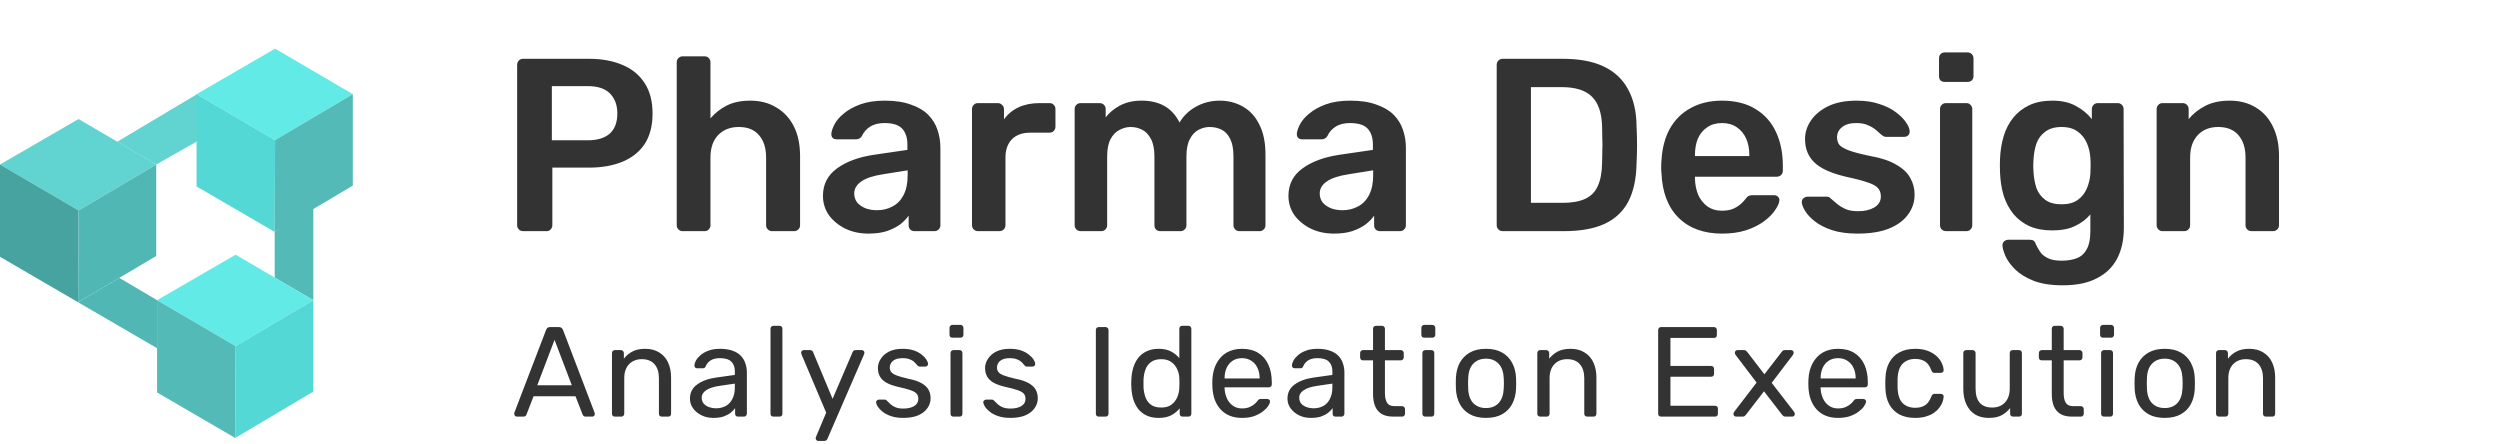 <?xml version="1.0" encoding="UTF-8"?>
<svg xmlns="http://www.w3.org/2000/svg" width="411" height="73" viewBox="0 0 411 73" fill="none">
  <path d="M84.962 68.493C84.85 68.493 84.751 68.451 84.667 68.366C84.583 68.282 84.541 68.184 84.541 68.072C84.541 68.002 84.548 67.925 84.562 67.841L89.778 54.232C89.834 54.092 89.911 53.98 90.01 53.896C90.108 53.812 90.255 53.77 90.451 53.77H91.882C92.064 53.77 92.204 53.812 92.302 53.896C92.414 53.98 92.498 54.092 92.555 54.232L97.75 67.841C97.778 67.925 97.792 68.002 97.792 68.072C97.792 68.184 97.75 68.282 97.665 68.366C97.581 68.451 97.483 68.493 97.371 68.493H96.298C96.13 68.493 96.004 68.451 95.92 68.366C95.85 68.282 95.801 68.205 95.772 68.135L94.616 65.148H87.717L86.56 68.135C86.546 68.205 86.497 68.282 86.413 68.366C86.329 68.451 86.203 68.493 86.034 68.493H84.962ZM88.327 63.34H94.006L91.166 55.873L88.327 63.34ZM101.092 68.493C100.952 68.493 100.833 68.451 100.735 68.366C100.65 68.268 100.608 68.149 100.608 68.009V58.039C100.608 57.899 100.65 57.787 100.735 57.703C100.833 57.605 100.952 57.556 101.092 57.556H102.081C102.221 57.556 102.333 57.605 102.417 57.703C102.515 57.787 102.564 57.899 102.564 58.039V58.965C102.929 58.488 103.385 58.102 103.932 57.808C104.492 57.499 105.208 57.345 106.077 57.345C106.988 57.345 107.76 57.549 108.391 57.955C109.036 58.348 109.519 58.902 109.842 59.617C110.164 60.318 110.326 61.138 110.326 62.078V68.009C110.326 68.149 110.283 68.268 110.199 68.366C110.115 68.451 110.003 68.493 109.863 68.493H108.811C108.671 68.493 108.552 68.451 108.454 68.366C108.369 68.268 108.327 68.149 108.327 68.009V62.183C108.327 61.201 108.089 60.437 107.612 59.89C107.136 59.329 106.434 59.049 105.509 59.049C104.64 59.049 103.939 59.329 103.406 59.89C102.887 60.437 102.628 61.201 102.628 62.183V68.009C102.628 68.149 102.578 68.268 102.48 68.366C102.396 68.451 102.284 68.493 102.144 68.493H101.092ZM117.255 68.703C116.554 68.703 115.916 68.563 115.341 68.282C114.766 68.002 114.303 67.623 113.953 67.147C113.602 66.67 113.427 66.13 113.427 65.527C113.427 64.559 113.819 63.788 114.605 63.213C115.39 62.639 116.413 62.26 117.675 62.078L120.809 61.636V61.026C120.809 60.353 120.613 59.827 120.22 59.449C119.842 59.07 119.218 58.881 118.348 58.881C117.717 58.881 117.206 59.007 116.813 59.259C116.434 59.512 116.168 59.834 116.014 60.227C115.93 60.437 115.782 60.542 115.572 60.542H114.626C114.471 60.542 114.352 60.5 114.268 60.416C114.198 60.318 114.163 60.206 114.163 60.08C114.163 59.869 114.24 59.61 114.394 59.301C114.562 58.993 114.815 58.691 115.151 58.397C115.488 58.102 115.916 57.857 116.434 57.661C116.967 57.45 117.612 57.345 118.369 57.345C119.211 57.345 119.919 57.457 120.494 57.682C121.069 57.892 121.517 58.179 121.84 58.544C122.176 58.909 122.415 59.322 122.555 59.785C122.709 60.248 122.786 60.718 122.786 61.194V68.009C122.786 68.149 122.737 68.268 122.639 68.366C122.555 68.451 122.443 68.493 122.302 68.493H121.335C121.181 68.493 121.062 68.451 120.977 68.366C120.893 68.268 120.851 68.149 120.851 68.009V67.104C120.669 67.357 120.424 67.609 120.115 67.862C119.807 68.1 119.421 68.303 118.958 68.472C118.496 68.626 117.928 68.703 117.255 68.703ZM117.696 67.126C118.271 67.126 118.797 67.006 119.274 66.768C119.751 66.516 120.122 66.13 120.389 65.611C120.669 65.092 120.809 64.44 120.809 63.655V63.066L118.369 63.424C117.374 63.564 116.624 63.802 116.119 64.139C115.614 64.461 115.362 64.875 115.362 65.38C115.362 65.772 115.474 66.102 115.698 66.368C115.937 66.621 116.231 66.81 116.582 66.936C116.946 67.062 117.318 67.126 117.696 67.126ZM127.156 68.493C127.016 68.493 126.897 68.451 126.798 68.366C126.714 68.268 126.672 68.149 126.672 68.009V54.043C126.672 53.903 126.714 53.791 126.798 53.707C126.897 53.608 127.016 53.559 127.156 53.559H128.144C128.299 53.559 128.418 53.608 128.502 53.707C128.586 53.791 128.628 53.903 128.628 54.043V68.009C128.628 68.149 128.586 68.268 128.502 68.366C128.418 68.451 128.299 68.493 128.144 68.493H127.156ZM134.521 72.489C134.409 72.489 134.311 72.447 134.226 72.363C134.142 72.278 134.1 72.18 134.1 72.068C134.1 72.012 134.107 71.956 134.121 71.9C134.135 71.844 134.163 71.774 134.205 71.689L135.825 67.841L131.808 58.355C131.738 58.187 131.702 58.067 131.702 57.997C131.702 57.871 131.745 57.766 131.829 57.682C131.913 57.598 132.018 57.556 132.144 57.556H133.175C133.315 57.556 133.427 57.591 133.511 57.661C133.595 57.731 133.651 57.815 133.68 57.913L136.877 65.569L140.158 57.913C140.2 57.815 140.256 57.731 140.326 57.661C140.41 57.591 140.529 57.556 140.683 57.556H141.672C141.798 57.556 141.903 57.598 141.987 57.682C142.072 57.766 142.114 57.864 142.114 57.976C142.114 58.046 142.079 58.172 142.008 58.355L136.035 72.131C135.993 72.229 135.93 72.314 135.846 72.384C135.776 72.454 135.664 72.489 135.509 72.489H134.521ZM148.49 68.703C147.705 68.703 147.032 68.605 146.471 68.408C145.91 68.212 145.454 67.974 145.104 67.693C144.753 67.413 144.487 67.132 144.304 66.852C144.136 66.572 144.045 66.347 144.031 66.179C144.017 66.025 144.066 65.906 144.178 65.821C144.29 65.737 144.402 65.695 144.515 65.695H145.44C145.524 65.695 145.587 65.709 145.629 65.737C145.685 65.751 145.756 65.807 145.84 65.906C146.022 66.102 146.225 66.298 146.45 66.495C146.674 66.691 146.947 66.852 147.27 66.978C147.606 67.104 148.02 67.168 148.511 67.168C149.226 67.168 149.815 67.034 150.278 66.768C150.74 66.487 150.972 66.081 150.972 65.548C150.972 65.198 150.874 64.917 150.677 64.707C150.495 64.496 150.158 64.307 149.668 64.139C149.191 63.971 148.532 63.795 147.691 63.613C146.849 63.417 146.183 63.178 145.692 62.898C145.202 62.603 144.851 62.26 144.641 61.867C144.431 61.461 144.325 61.005 144.325 60.5C144.325 59.981 144.48 59.484 144.788 59.007C145.097 58.516 145.545 58.116 146.134 57.808C146.737 57.499 147.487 57.345 148.385 57.345C149.114 57.345 149.738 57.436 150.257 57.619C150.775 57.801 151.203 58.032 151.54 58.313C151.876 58.579 152.128 58.846 152.297 59.112C152.465 59.378 152.556 59.603 152.57 59.785C152.584 59.925 152.542 60.044 152.444 60.143C152.346 60.227 152.234 60.269 152.107 60.269H151.224C151.126 60.269 151.042 60.248 150.972 60.206C150.916 60.164 150.86 60.115 150.803 60.059C150.663 59.876 150.495 59.694 150.299 59.512C150.116 59.329 149.871 59.182 149.563 59.07C149.268 58.944 148.875 58.881 148.385 58.881C147.684 58.881 147.158 59.028 146.807 59.322C146.457 59.617 146.281 59.988 146.281 60.437C146.281 60.703 146.359 60.942 146.513 61.152C146.667 61.362 146.961 61.552 147.396 61.72C147.831 61.888 148.476 62.071 149.331 62.267C150.257 62.449 150.986 62.695 151.519 63.003C152.051 63.312 152.43 63.669 152.654 64.076C152.879 64.482 152.991 64.952 152.991 65.485C152.991 66.074 152.816 66.614 152.465 67.104C152.128 67.595 151.624 67.988 150.951 68.282C150.292 68.563 149.471 68.703 148.49 68.703ZM156.751 68.493C156.611 68.493 156.491 68.451 156.393 68.366C156.309 68.268 156.267 68.149 156.267 68.009V58.039C156.267 57.899 156.309 57.787 156.393 57.703C156.491 57.605 156.611 57.556 156.751 57.556H157.76C157.901 57.556 158.013 57.605 158.097 57.703C158.181 57.787 158.223 57.899 158.223 58.039V68.009C158.223 68.149 158.181 68.268 158.097 68.366C158.013 68.451 157.901 68.493 157.76 68.493H156.751ZM156.582 55.515C156.442 55.515 156.323 55.473 156.225 55.389C156.141 55.291 156.099 55.172 156.099 55.032V53.896C156.099 53.756 156.141 53.644 156.225 53.559C156.323 53.461 156.442 53.412 156.582 53.412H157.908C158.048 53.412 158.16 53.461 158.244 53.559C158.342 53.644 158.391 53.756 158.391 53.896V55.032C158.391 55.172 158.342 55.291 158.244 55.389C158.16 55.473 158.048 55.515 157.908 55.515H156.582ZM166.111 68.703C165.326 68.703 164.653 68.605 164.092 68.408C163.531 68.212 163.076 67.974 162.725 67.693C162.374 67.413 162.108 67.132 161.926 66.852C161.758 66.572 161.666 66.347 161.652 66.179C161.638 66.025 161.687 65.906 161.8 65.821C161.912 65.737 162.024 65.695 162.136 65.695H163.062C163.146 65.695 163.209 65.709 163.251 65.737C163.307 65.751 163.377 65.807 163.461 65.906C163.643 66.102 163.847 66.298 164.071 66.495C164.295 66.691 164.569 66.852 164.891 66.978C165.228 67.104 165.642 67.168 166.132 67.168C166.847 67.168 167.436 67.034 167.899 66.768C168.362 66.487 168.593 66.081 168.593 65.548C168.593 65.198 168.495 64.917 168.299 64.707C168.116 64.496 167.78 64.307 167.289 64.139C166.812 63.971 166.153 63.795 165.312 63.613C164.471 63.417 163.805 63.178 163.314 62.898C162.823 62.603 162.473 62.26 162.262 61.867C162.052 61.461 161.947 61.005 161.947 60.5C161.947 59.981 162.101 59.484 162.41 59.007C162.718 58.516 163.167 58.116 163.756 57.808C164.359 57.499 165.109 57.345 166.006 57.345C166.735 57.345 167.359 57.436 167.878 57.619C168.397 57.801 168.825 58.032 169.161 58.313C169.498 58.579 169.75 58.846 169.918 59.112C170.086 59.378 170.178 59.603 170.192 59.785C170.206 59.925 170.164 60.044 170.065 60.143C169.967 60.227 169.855 60.269 169.729 60.269H168.846C168.747 60.269 168.663 60.248 168.593 60.206C168.537 60.164 168.481 60.115 168.425 60.059C168.285 59.876 168.116 59.694 167.92 59.512C167.738 59.329 167.492 59.182 167.184 59.07C166.89 58.944 166.497 58.881 166.006 58.881C165.305 58.881 164.779 59.028 164.429 59.322C164.078 59.617 163.903 59.988 163.903 60.437C163.903 60.703 163.98 60.942 164.134 61.152C164.288 61.362 164.583 61.552 165.018 61.72C165.452 61.888 166.097 62.071 166.953 62.267C167.878 62.449 168.607 62.695 169.14 63.003C169.673 63.312 170.051 63.669 170.276 64.076C170.5 64.482 170.612 64.952 170.612 65.485C170.612 66.074 170.437 66.614 170.086 67.104C169.75 67.595 169.245 67.988 168.572 68.282C167.913 68.563 167.093 68.703 166.111 68.703ZM180.642 68.493C180.488 68.493 180.369 68.451 180.285 68.366C180.201 68.268 180.159 68.149 180.159 68.009V54.253C180.159 54.113 180.201 54.001 180.285 53.917C180.369 53.819 180.488 53.77 180.642 53.77H181.757C181.897 53.77 182.01 53.819 182.094 53.917C182.192 54.001 182.241 54.113 182.241 54.253V68.009C182.241 68.149 182.192 68.268 182.094 68.366C182.01 68.451 181.897 68.493 181.757 68.493H180.642ZM190.474 68.703C189.703 68.703 189.037 68.57 188.476 68.303C187.915 68.023 187.452 67.651 187.088 67.189C186.737 66.712 186.471 66.172 186.288 65.569C186.12 64.966 186.022 64.328 185.994 63.655C185.98 63.431 185.973 63.22 185.973 63.024C185.973 62.828 185.98 62.617 185.994 62.393C186.022 61.734 186.12 61.103 186.288 60.5C186.471 59.897 186.737 59.357 187.088 58.881C187.452 58.404 187.915 58.032 188.476 57.766C189.037 57.486 189.703 57.345 190.474 57.345C191.301 57.345 191.988 57.492 192.535 57.787C193.082 58.081 193.531 58.446 193.881 58.881V54.043C193.881 53.903 193.923 53.791 194.007 53.707C194.106 53.608 194.225 53.559 194.365 53.559H195.375C195.515 53.559 195.627 53.608 195.711 53.707C195.809 53.791 195.858 53.903 195.858 54.043V68.009C195.858 68.149 195.809 68.268 195.711 68.366C195.627 68.451 195.515 68.493 195.375 68.493H194.428C194.274 68.493 194.155 68.451 194.07 68.366C193.986 68.268 193.944 68.149 193.944 68.009V67.126C193.594 67.574 193.138 67.953 192.577 68.261C192.016 68.556 191.315 68.703 190.474 68.703ZM190.916 66.999C191.617 66.999 192.178 66.838 192.598 66.516C193.019 66.193 193.334 65.786 193.545 65.296C193.755 64.791 193.867 64.279 193.881 63.76C193.895 63.536 193.902 63.27 193.902 62.961C193.902 62.639 193.895 62.365 193.881 62.141C193.867 61.65 193.748 61.166 193.524 60.689C193.313 60.213 192.991 59.82 192.556 59.512C192.135 59.203 191.589 59.049 190.916 59.049C190.2 59.049 189.633 59.21 189.212 59.533C188.791 59.841 188.49 60.255 188.308 60.774C188.125 61.278 188.02 61.825 187.992 62.414C187.978 62.821 187.978 63.227 187.992 63.634C188.02 64.223 188.125 64.777 188.308 65.296C188.49 65.8 188.791 66.214 189.212 66.537C189.633 66.845 190.2 66.999 190.916 66.999ZM204.181 68.703C202.737 68.703 201.587 68.261 200.732 67.378C199.877 66.48 199.407 65.261 199.323 63.718C199.309 63.536 199.302 63.304 199.302 63.024C199.302 62.73 199.309 62.491 199.323 62.309C199.379 61.313 199.61 60.444 200.017 59.701C200.424 58.944 200.977 58.362 201.679 57.955C202.394 57.549 203.228 57.345 204.181 57.345C205.247 57.345 206.137 57.57 206.853 58.018C207.582 58.467 208.136 59.105 208.514 59.932C208.893 60.76 209.082 61.727 209.082 62.835V63.192C209.082 63.347 209.033 63.466 208.935 63.55C208.851 63.634 208.739 63.676 208.598 63.676H201.321C201.321 63.69 201.321 63.718 201.321 63.76C201.321 63.802 201.321 63.837 201.321 63.865C201.349 64.44 201.475 64.98 201.7 65.485C201.924 65.976 202.246 66.375 202.667 66.684C203.088 66.992 203.593 67.147 204.181 67.147C204.686 67.147 205.107 67.069 205.443 66.915C205.78 66.761 206.053 66.593 206.264 66.41C206.474 66.214 206.614 66.067 206.684 65.969C206.811 65.786 206.909 65.681 206.979 65.653C207.049 65.611 207.161 65.59 207.315 65.59H208.325C208.465 65.59 208.577 65.632 208.661 65.716C208.76 65.786 208.802 65.891 208.788 66.032C208.774 66.242 208.661 66.501 208.451 66.81C208.241 67.104 207.939 67.399 207.547 67.693C207.154 67.988 206.677 68.233 206.116 68.43C205.556 68.612 204.911 68.703 204.181 68.703ZM201.321 62.225H207.084V62.162C207.084 61.531 206.965 60.97 206.726 60.479C206.502 59.988 206.173 59.603 205.738 59.322C205.303 59.028 204.784 58.881 204.181 58.881C203.579 58.881 203.06 59.028 202.625 59.322C202.204 59.603 201.882 59.988 201.658 60.479C201.433 60.97 201.321 61.531 201.321 62.162V62.225ZM215.488 68.703C214.787 68.703 214.149 68.563 213.574 68.282C212.999 68.002 212.536 67.623 212.186 67.147C211.835 66.67 211.66 66.13 211.66 65.527C211.66 64.559 212.053 63.788 212.838 63.213C213.623 62.639 214.647 62.26 215.909 62.078L219.043 61.636V61.026C219.043 60.353 218.846 59.827 218.454 59.449C218.075 59.07 217.451 58.881 216.582 58.881C215.951 58.881 215.439 59.007 215.046 59.259C214.668 59.512 214.401 59.834 214.247 60.227C214.163 60.437 214.016 60.542 213.805 60.542H212.859C212.705 60.542 212.585 60.5 212.501 60.416C212.431 60.318 212.396 60.206 212.396 60.08C212.396 59.869 212.473 59.61 212.628 59.301C212.796 58.993 213.048 58.691 213.385 58.397C213.721 58.102 214.149 57.857 214.668 57.661C215.201 57.45 215.846 57.345 216.603 57.345C217.444 57.345 218.152 57.457 218.727 57.682C219.302 57.892 219.751 58.179 220.073 58.544C220.41 58.909 220.648 59.322 220.788 59.785C220.942 60.248 221.02 60.718 221.02 61.194V68.009C221.02 68.149 220.971 68.268 220.872 68.366C220.788 68.451 220.676 68.493 220.536 68.493H219.568C219.414 68.493 219.295 68.451 219.211 68.366C219.127 68.268 219.085 68.149 219.085 68.009V67.104C218.902 67.357 218.657 67.609 218.348 67.862C218.04 68.1 217.654 68.303 217.192 68.472C216.729 68.626 216.161 68.703 215.488 68.703ZM215.93 67.126C216.505 67.126 217.03 67.006 217.507 66.768C217.984 66.516 218.355 66.13 218.622 65.611C218.902 65.092 219.043 64.44 219.043 63.655V63.066L216.603 63.424C215.607 63.564 214.857 63.802 214.352 64.139C213.847 64.461 213.595 64.875 213.595 65.38C213.595 65.772 213.707 66.102 213.932 66.368C214.17 66.621 214.464 66.81 214.815 66.936C215.18 67.062 215.551 67.126 215.93 67.126ZM229.051 68.493C228.266 68.493 227.628 68.345 227.137 68.051C226.647 67.742 226.289 67.315 226.065 66.768C225.84 66.207 225.728 65.548 225.728 64.791V59.238H224.088C223.948 59.238 223.828 59.196 223.73 59.112C223.646 59.014 223.604 58.895 223.604 58.754V58.039C223.604 57.899 223.646 57.787 223.73 57.703C223.828 57.605 223.948 57.556 224.088 57.556H225.728V54.043C225.728 53.903 225.77 53.791 225.855 53.707C225.953 53.608 226.072 53.559 226.212 53.559H227.201C227.341 53.559 227.453 53.608 227.537 53.707C227.635 53.791 227.684 53.903 227.684 54.043V57.556H230.292C230.433 57.556 230.545 57.605 230.629 57.703C230.727 57.787 230.776 57.899 230.776 58.039V58.754C230.776 58.895 230.727 59.014 230.629 59.112C230.545 59.196 230.433 59.238 230.292 59.238H227.684V64.644C227.684 65.303 227.797 65.821 228.021 66.2C228.245 66.579 228.645 66.768 229.22 66.768H230.503C230.643 66.768 230.755 66.817 230.839 66.915C230.937 66.999 230.986 67.111 230.986 67.252V68.009C230.986 68.149 230.937 68.268 230.839 68.366C230.755 68.451 230.643 68.493 230.503 68.493H229.051ZM234.323 68.493C234.183 68.493 234.063 68.451 233.965 68.366C233.881 68.268 233.839 68.149 233.839 68.009V58.039C233.839 57.899 233.881 57.787 233.965 57.703C234.063 57.605 234.183 57.556 234.323 57.556H235.332C235.473 57.556 235.585 57.605 235.669 57.703C235.753 57.787 235.795 57.899 235.795 58.039V68.009C235.795 68.149 235.753 68.268 235.669 68.366C235.585 68.451 235.473 68.493 235.332 68.493H234.323ZM234.155 55.515C234.014 55.515 233.895 55.473 233.797 55.389C233.713 55.291 233.671 55.172 233.671 55.032V53.896C233.671 53.756 233.713 53.644 233.797 53.559C233.895 53.461 234.014 53.412 234.155 53.412H235.48C235.62 53.412 235.732 53.461 235.816 53.559C235.914 53.644 235.963 53.756 235.963 53.896V55.032C235.963 55.172 235.914 55.291 235.816 55.389C235.732 55.473 235.62 55.515 235.48 55.515H234.155ZM244.295 68.703C243.23 68.703 242.339 68.5 241.624 68.093C240.909 67.686 240.362 67.126 239.984 66.41C239.605 65.681 239.395 64.854 239.353 63.928C239.339 63.69 239.332 63.389 239.332 63.024C239.332 62.645 239.339 62.344 239.353 62.12C239.395 61.18 239.605 60.353 239.984 59.638C240.376 58.923 240.93 58.362 241.645 57.955C242.36 57.549 243.244 57.345 244.295 57.345C245.347 57.345 246.23 57.549 246.945 57.955C247.66 58.362 248.207 58.923 248.586 59.638C248.979 60.353 249.196 61.18 249.238 62.12C249.252 62.344 249.259 62.645 249.259 63.024C249.259 63.389 249.252 63.69 249.238 63.928C249.196 64.854 248.986 65.681 248.607 66.41C248.228 67.126 247.682 67.686 246.966 68.093C246.251 68.5 245.361 68.703 244.295 68.703ZM244.295 67.083C245.165 67.083 245.859 66.81 246.377 66.263C246.896 65.702 247.177 64.889 247.219 63.823C247.233 63.613 247.24 63.347 247.24 63.024C247.24 62.702 247.233 62.435 247.219 62.225C247.177 61.159 246.896 60.353 246.377 59.806C245.859 59.245 245.165 58.965 244.295 58.965C243.426 58.965 242.725 59.245 242.192 59.806C241.673 60.353 241.4 61.159 241.372 62.225C241.358 62.435 241.351 62.702 241.351 63.024C241.351 63.347 241.358 63.613 241.372 63.823C241.4 64.889 241.673 65.702 242.192 66.263C242.725 66.81 243.426 67.083 244.295 67.083ZM253.218 68.493C253.077 68.493 252.958 68.451 252.86 68.366C252.776 68.268 252.734 68.149 252.734 68.009V58.039C252.734 57.899 252.776 57.787 252.86 57.703C252.958 57.605 253.077 57.556 253.218 57.556H254.206C254.346 57.556 254.459 57.605 254.543 57.703C254.641 57.787 254.69 57.899 254.69 58.039V58.965C255.055 58.488 255.51 58.102 256.057 57.808C256.618 57.499 257.333 57.345 258.202 57.345C259.114 57.345 259.885 57.549 260.516 57.955C261.161 58.348 261.645 58.902 261.967 59.617C262.29 60.318 262.451 61.138 262.451 62.078V68.009C262.451 68.149 262.409 68.268 262.325 68.366C262.241 68.451 262.129 68.493 261.988 68.493H260.937C260.796 68.493 260.677 68.451 260.579 68.366C260.495 68.268 260.453 68.149 260.453 68.009V62.183C260.453 61.201 260.215 60.437 259.738 59.89C259.261 59.329 258.56 59.049 257.635 59.049C256.765 59.049 256.064 59.329 255.531 59.89C255.012 60.437 254.753 61.201 254.753 62.183V68.009C254.753 68.149 254.704 68.268 254.606 68.366C254.522 68.451 254.41 68.493 254.269 68.493H253.218ZM273.084 68.493C272.93 68.493 272.811 68.451 272.727 68.366C272.643 68.268 272.601 68.149 272.601 68.009V54.275C272.601 54.12 272.643 54.001 272.727 53.917C272.811 53.819 272.93 53.77 273.084 53.77H281.771C281.925 53.77 282.044 53.819 282.128 53.917C282.213 54.001 282.255 54.12 282.255 54.275V55.074C282.255 55.228 282.213 55.347 282.128 55.431C282.044 55.515 281.925 55.557 281.771 55.557H274.62V60.164H281.308C281.462 60.164 281.582 60.213 281.666 60.311C281.75 60.395 281.792 60.514 281.792 60.668V61.447C281.792 61.587 281.75 61.706 281.666 61.804C281.582 61.888 281.462 61.93 281.308 61.93H274.62V66.705H281.939C282.093 66.705 282.213 66.747 282.297 66.831C282.381 66.915 282.423 67.034 282.423 67.189V68.009C282.423 68.149 282.381 68.268 282.297 68.366C282.213 68.451 282.093 68.493 281.939 68.493H273.084ZM285.419 68.493C285.307 68.493 285.202 68.451 285.103 68.366C285.019 68.282 284.977 68.177 284.977 68.051C284.977 68.009 284.984 67.96 284.998 67.904C285.026 67.834 285.068 67.756 285.124 67.672L288.784 62.898L285.356 58.376C285.3 58.292 285.258 58.222 285.23 58.166C285.216 58.109 285.209 58.053 285.209 57.997C285.209 57.871 285.251 57.766 285.335 57.682C285.419 57.598 285.524 57.556 285.65 57.556H286.723C286.877 57.556 286.989 57.598 287.059 57.682C287.144 57.752 287.214 57.822 287.27 57.892L290.067 61.531L292.865 57.913C292.921 57.843 292.984 57.766 293.054 57.682C293.138 57.598 293.257 57.556 293.411 57.556H294.442C294.568 57.556 294.673 57.598 294.757 57.682C294.842 57.766 294.884 57.871 294.884 57.997C294.884 58.053 294.87 58.109 294.842 58.166C294.828 58.222 294.793 58.292 294.736 58.376L291.266 62.94L294.926 67.672C294.982 67.756 295.017 67.826 295.031 67.883C295.059 67.939 295.073 67.995 295.073 68.051C295.073 68.177 295.031 68.282 294.947 68.366C294.863 68.451 294.757 68.493 294.631 68.493H293.517C293.376 68.493 293.264 68.457 293.18 68.387C293.096 68.317 293.026 68.247 292.97 68.177L290.004 64.328L287.038 68.177C286.982 68.233 286.912 68.303 286.828 68.387C286.758 68.457 286.646 68.493 286.492 68.493H285.419ZM302.169 68.703C300.725 68.703 299.575 68.261 298.72 67.378C297.864 66.48 297.395 65.261 297.311 63.718C297.297 63.536 297.29 63.304 297.29 63.024C297.29 62.73 297.297 62.491 297.311 62.309C297.367 61.313 297.598 60.444 298.005 59.701C298.411 58.944 298.965 58.362 299.666 57.955C300.381 57.549 301.216 57.345 302.169 57.345C303.235 57.345 304.125 57.57 304.84 58.018C305.569 58.467 306.123 59.105 306.502 59.932C306.88 60.76 307.07 61.727 307.07 62.835V63.192C307.07 63.347 307.021 63.466 306.923 63.55C306.838 63.634 306.726 63.676 306.586 63.676H299.309C299.309 63.69 299.309 63.718 299.309 63.76C299.309 63.802 299.309 63.837 299.309 63.865C299.337 64.44 299.463 64.98 299.687 65.485C299.912 65.976 300.234 66.375 300.655 66.684C301.075 66.992 301.58 67.147 302.169 67.147C302.674 67.147 303.095 67.069 303.431 66.915C303.768 66.761 304.041 66.593 304.251 66.41C304.462 66.214 304.602 66.067 304.672 65.969C304.798 65.786 304.896 65.681 304.967 65.653C305.037 65.611 305.149 65.59 305.303 65.59H306.313C306.453 65.59 306.565 65.632 306.649 65.716C306.747 65.786 306.789 65.891 306.775 66.032C306.761 66.242 306.649 66.501 306.439 66.81C306.228 67.104 305.927 67.399 305.534 67.693C305.142 67.988 304.665 68.233 304.104 68.43C303.543 68.612 302.898 68.703 302.169 68.703ZM299.309 62.225H305.072V62.162C305.072 61.531 304.953 60.97 304.714 60.479C304.49 59.988 304.16 59.603 303.726 59.322C303.291 59.028 302.772 58.881 302.169 58.881C301.566 58.881 301.047 59.028 300.613 59.322C300.192 59.603 299.87 59.988 299.645 60.479C299.421 60.97 299.309 61.531 299.309 62.162V62.225ZM314.843 68.703C313.847 68.703 312.985 68.514 312.256 68.135C311.541 67.742 310.987 67.189 310.594 66.473C310.202 65.744 309.991 64.875 309.963 63.865C309.949 63.655 309.942 63.375 309.942 63.024C309.942 62.673 309.949 62.393 309.963 62.183C309.991 61.173 310.202 60.311 310.594 59.596C310.987 58.867 311.541 58.313 312.256 57.934C312.985 57.542 313.847 57.345 314.843 57.345C315.656 57.345 316.35 57.457 316.925 57.682C317.514 57.906 317.998 58.194 318.376 58.544C318.755 58.895 319.035 59.273 319.218 59.68C319.414 60.087 319.519 60.472 319.533 60.837C319.547 60.977 319.505 61.089 319.407 61.173C319.309 61.257 319.19 61.299 319.049 61.299H318.04C317.9 61.299 317.794 61.271 317.724 61.215C317.654 61.145 317.584 61.033 317.514 60.879C317.262 60.192 316.918 59.708 316.483 59.428C316.049 59.147 315.509 59.007 314.864 59.007C314.023 59.007 313.336 59.266 312.803 59.785C312.284 60.304 312.003 61.138 311.961 62.288C311.947 62.793 311.947 63.283 311.961 63.76C312.003 64.924 312.284 65.765 312.803 66.284C313.336 66.789 314.023 67.041 314.864 67.041C315.509 67.041 316.049 66.901 316.483 66.621C316.918 66.34 317.262 65.856 317.514 65.169C317.584 65.015 317.654 64.91 317.724 64.854C317.794 64.784 317.9 64.749 318.04 64.749H319.049C319.19 64.749 319.309 64.791 319.407 64.875C319.505 64.959 319.547 65.071 319.533 65.212C319.519 65.506 319.456 65.807 319.344 66.116C319.232 66.424 319.049 66.74 318.797 67.062C318.559 67.371 318.257 67.651 317.893 67.904C317.528 68.142 317.086 68.338 316.568 68.493C316.063 68.633 315.488 68.703 314.843 68.703ZM326.953 68.703C326.055 68.703 325.291 68.507 324.66 68.114C324.043 67.707 323.573 67.147 323.251 66.431C322.928 65.716 322.767 64.896 322.767 63.971V58.039C322.767 57.899 322.809 57.787 322.893 57.703C322.991 57.605 323.111 57.556 323.251 57.556H324.302C324.443 57.556 324.555 57.605 324.639 57.703C324.737 57.787 324.786 57.899 324.786 58.039V63.865C324.786 65.955 325.698 66.999 327.52 66.999C328.39 66.999 329.084 66.726 329.603 66.179C330.136 65.618 330.402 64.847 330.402 63.865V58.039C330.402 57.899 330.444 57.787 330.528 57.703C330.626 57.605 330.745 57.556 330.886 57.556H331.916C332.071 57.556 332.19 57.605 332.274 57.703C332.358 57.787 332.4 57.899 332.4 58.039V68.009C332.4 68.149 332.358 68.268 332.274 68.366C332.19 68.451 332.071 68.493 331.916 68.493H330.949C330.809 68.493 330.689 68.451 330.591 68.366C330.507 68.268 330.465 68.149 330.465 68.009V67.083C330.086 67.574 329.624 67.967 329.077 68.261C328.544 68.556 327.836 68.703 326.953 68.703ZM340.636 68.493C339.85 68.493 339.212 68.345 338.722 68.051C338.231 67.742 337.873 67.315 337.649 66.768C337.425 66.207 337.313 65.548 337.313 64.791V59.238H335.672C335.532 59.238 335.413 59.196 335.314 59.112C335.23 59.014 335.188 58.895 335.188 58.754V58.039C335.188 57.899 335.23 57.787 335.314 57.703C335.413 57.605 335.532 57.556 335.672 57.556H337.313V54.043C337.313 53.903 337.355 53.791 337.439 53.707C337.537 53.608 337.656 53.559 337.796 53.559H338.785C338.925 53.559 339.037 53.608 339.121 53.707C339.219 53.791 339.269 53.903 339.269 54.043V57.556H341.877C342.017 57.556 342.129 57.605 342.213 57.703C342.311 57.787 342.36 57.899 342.36 58.039V58.754C342.36 58.895 342.311 59.014 342.213 59.112C342.129 59.196 342.017 59.238 341.877 59.238H339.269V64.644C339.269 65.303 339.381 65.821 339.605 66.2C339.829 66.579 340.229 66.768 340.804 66.768H342.087C342.227 66.768 342.339 66.817 342.423 66.915C342.522 66.999 342.571 67.111 342.571 67.252V68.009C342.571 68.149 342.522 68.268 342.423 68.366C342.339 68.451 342.227 68.493 342.087 68.493H340.636ZM345.907 68.493C345.767 68.493 345.648 68.451 345.549 68.366C345.465 68.268 345.423 68.149 345.423 68.009V58.039C345.423 57.899 345.465 57.787 345.549 57.703C345.648 57.605 345.767 57.556 345.907 57.556H346.917C347.057 57.556 347.169 57.605 347.253 57.703C347.337 57.787 347.379 57.899 347.379 58.039V68.009C347.379 68.149 347.337 68.268 347.253 68.366C347.169 68.451 347.057 68.493 346.917 68.493H345.907ZM345.739 55.515C345.599 55.515 345.479 55.473 345.381 55.389C345.297 55.291 345.255 55.172 345.255 55.032V53.896C345.255 53.756 345.297 53.644 345.381 53.559C345.479 53.461 345.599 53.412 345.739 53.412H347.064C347.204 53.412 347.316 53.461 347.4 53.559C347.498 53.644 347.548 53.756 347.548 53.896V55.032C347.548 55.172 347.498 55.291 347.4 55.389C347.316 55.473 347.204 55.515 347.064 55.515H345.739ZM355.879 68.703C354.814 68.703 353.923 68.5 353.208 68.093C352.493 67.686 351.946 67.126 351.568 66.41C351.189 65.681 350.979 64.854 350.937 63.928C350.923 63.69 350.916 63.389 350.916 63.024C350.916 62.645 350.923 62.344 350.937 62.12C350.979 61.18 351.189 60.353 351.568 59.638C351.96 58.923 352.514 58.362 353.229 57.955C353.944 57.549 354.828 57.345 355.879 57.345C356.931 57.345 357.814 57.549 358.53 57.955C359.245 58.362 359.792 58.923 360.17 59.638C360.563 60.353 360.78 61.18 360.822 62.12C360.836 62.344 360.843 62.645 360.843 63.024C360.843 63.389 360.836 63.69 360.822 63.928C360.78 64.854 360.57 65.681 360.191 66.41C359.813 67.126 359.266 67.686 358.551 68.093C357.835 68.5 356.945 68.703 355.879 68.703ZM355.879 67.083C356.749 67.083 357.443 66.81 357.962 66.263C358.48 65.702 358.761 64.889 358.803 63.823C358.817 63.613 358.824 63.347 358.824 63.024C358.824 62.702 358.817 62.435 358.803 62.225C358.761 61.159 358.48 60.353 357.962 59.806C357.443 59.245 356.749 58.965 355.879 58.965C355.01 58.965 354.309 59.245 353.776 59.806C353.257 60.353 352.984 61.159 352.956 62.225C352.942 62.435 352.935 62.702 352.935 63.024C352.935 63.347 352.942 63.613 352.956 63.823C352.984 64.889 353.257 65.702 353.776 66.263C354.309 66.81 355.01 67.083 355.879 67.083ZM364.802 68.493C364.662 68.493 364.543 68.451 364.444 68.366C364.36 68.268 364.318 68.149 364.318 68.009V58.039C364.318 57.899 364.36 57.787 364.444 57.703C364.543 57.605 364.662 57.556 364.802 57.556H365.79C365.931 57.556 366.043 57.605 366.127 57.703C366.225 57.787 366.274 57.899 366.274 58.039V58.965C366.639 58.488 367.094 58.102 367.641 57.808C368.202 57.499 368.917 57.345 369.787 57.345C370.698 57.345 371.469 57.549 372.1 57.955C372.745 58.348 373.229 58.902 373.552 59.617C373.874 60.318 374.035 61.138 374.035 62.078V68.009C374.035 68.149 373.993 68.268 373.909 68.366C373.825 68.451 373.713 68.493 373.573 68.493H372.521C372.381 68.493 372.262 68.451 372.163 68.366C372.079 68.268 372.037 68.149 372.037 68.009V62.183C372.037 61.201 371.799 60.437 371.322 59.89C370.845 59.329 370.144 59.049 369.219 59.049C368.349 59.049 367.648 59.329 367.116 59.89C366.597 60.437 366.337 61.201 366.337 62.183V68.009C366.337 68.149 366.288 68.268 366.19 68.366C366.106 68.451 365.994 68.493 365.854 68.493H364.802Z" fill="#333333"></path>
  <path d="M85.989 38C85.719 38 85.49 37.906 85.301 37.717C85.112 37.528 85.017 37.298 85.017 37.028V10.678C85.017 10.381 85.112 10.138 85.301 9.949C85.49 9.76 85.719 9.666 85.989 9.666H96.837C98.942 9.666 100.777 10.003 102.342 10.678C103.907 11.325 105.121 12.324 105.985 13.673C106.848 14.995 107.28 16.655 107.28 18.652C107.28 20.676 106.848 22.349 105.985 23.671C105.121 24.966 103.907 25.938 102.342 26.585C100.777 27.233 98.942 27.557 96.837 27.557H90.806V37.028C90.806 37.298 90.711 37.528 90.522 37.717C90.361 37.906 90.131 38 89.834 38H85.989ZM90.725 23.064H96.635C98.2 23.064 99.4 22.699 100.237 21.971C101.073 21.215 101.492 20.109 101.492 18.652C101.492 17.302 101.1 16.223 100.318 15.414C99.535 14.577 98.308 14.159 96.635 14.159H90.725V23.064ZM112.225 38C111.956 38 111.726 37.906 111.537 37.717C111.348 37.528 111.254 37.298 111.254 37.028V10.232C111.254 9.963 111.348 9.733 111.537 9.544C111.726 9.355 111.956 9.261 112.225 9.261H115.828C116.125 9.261 116.354 9.355 116.516 9.544C116.705 9.733 116.799 9.963 116.799 10.232V19.461C117.528 18.598 118.419 17.896 119.471 17.356C120.523 16.817 121.819 16.547 123.357 16.547C125.003 16.547 126.433 16.925 127.647 17.68C128.889 18.409 129.847 19.448 130.521 20.797C131.196 22.146 131.533 23.765 131.533 25.654V37.028C131.533 37.298 131.439 37.528 131.25 37.717C131.061 37.906 130.832 38 130.562 38H126.919C126.649 38 126.42 37.906 126.231 37.717C126.042 37.528 125.947 37.298 125.947 37.028V25.897C125.947 24.332 125.556 23.104 124.773 22.214C124.018 21.323 122.912 20.878 121.454 20.878C120.051 20.878 118.918 21.323 118.054 22.214C117.218 23.104 116.799 24.332 116.799 25.897V37.028C116.799 37.298 116.705 37.528 116.516 37.717C116.354 37.906 116.125 38 115.828 38H112.225ZM142.782 38.405C141.379 38.405 140.111 38.135 138.977 37.595C137.844 37.028 136.94 36.286 136.265 35.369C135.618 34.424 135.294 33.372 135.294 32.212C135.294 30.323 136.049 28.825 137.561 27.719C139.099 26.585 141.123 25.83 143.632 25.452L149.178 24.642V23.792C149.178 22.659 148.894 21.782 148.328 21.161C147.761 20.541 146.789 20.23 145.413 20.23C144.442 20.23 143.646 20.433 143.025 20.837C142.431 21.215 141.986 21.728 141.689 22.376C141.473 22.726 141.163 22.902 140.758 22.902H137.561C137.264 22.902 137.034 22.821 136.872 22.659C136.738 22.497 136.67 22.281 136.67 22.011C136.697 21.58 136.872 21.053 137.196 20.433C137.52 19.812 138.033 19.218 138.734 18.652C139.436 18.058 140.34 17.559 141.446 17.154C142.553 16.749 143.889 16.547 145.454 16.547C147.154 16.547 148.584 16.763 149.744 17.195C150.932 17.599 151.876 18.152 152.578 18.854C153.279 19.556 153.792 20.379 154.116 21.323C154.44 22.268 154.602 23.266 154.602 24.319V37.028C154.602 37.298 154.507 37.528 154.318 37.717C154.129 37.906 153.9 38 153.63 38H150.351C150.055 38 149.812 37.906 149.623 37.717C149.461 37.528 149.38 37.298 149.38 37.028V35.45C149.029 35.962 148.557 36.448 147.963 36.907C147.37 37.339 146.641 37.703 145.777 38C144.941 38.27 143.943 38.405 142.782 38.405ZM144.158 34.559C145.103 34.559 145.953 34.357 146.708 33.952C147.491 33.547 148.098 32.927 148.53 32.09C148.989 31.227 149.218 30.147 149.218 28.852V28.002L145.17 28.65C143.578 28.892 142.391 29.284 141.608 29.823C140.826 30.363 140.434 31.024 140.434 31.807C140.434 32.401 140.61 32.913 140.961 33.345C141.338 33.75 141.811 34.06 142.377 34.276C142.944 34.465 143.538 34.559 144.158 34.559ZM160.766 38C160.496 38 160.267 37.906 160.078 37.717C159.889 37.528 159.794 37.298 159.794 37.028V17.964C159.794 17.667 159.889 17.424 160.078 17.235C160.267 17.046 160.496 16.952 160.766 16.952H164.045C164.314 16.952 164.544 17.046 164.733 17.235C164.949 17.424 165.056 17.667 165.056 17.964V19.623C165.677 18.76 166.473 18.099 167.445 17.64C168.443 17.181 169.59 16.952 170.885 16.952H172.545C172.842 16.952 173.071 17.046 173.233 17.235C173.422 17.424 173.516 17.653 173.516 17.923V20.837C173.516 21.107 173.422 21.337 173.233 21.526C173.071 21.715 172.842 21.809 172.545 21.809H169.388C168.092 21.809 167.08 22.173 166.352 22.902C165.65 23.63 165.299 24.629 165.299 25.897V37.028C165.299 37.298 165.205 37.528 165.016 37.717C164.827 37.906 164.584 38 164.287 38H160.766ZM177.645 38C177.375 38 177.145 37.906 176.956 37.717C176.768 37.528 176.673 37.298 176.673 37.028V17.923C176.673 17.653 176.768 17.424 176.956 17.235C177.145 17.046 177.375 16.952 177.645 16.952H180.802C181.072 16.952 181.301 17.046 181.49 17.235C181.679 17.424 181.773 17.653 181.773 17.923V19.299C182.34 18.544 183.096 17.91 184.04 17.397C185.012 16.857 186.158 16.574 187.481 16.547C190.557 16.493 192.702 17.694 193.917 20.149C194.537 19.07 195.428 18.206 196.588 17.559C197.775 16.884 199.084 16.547 200.514 16.547C201.918 16.547 203.186 16.871 204.319 17.518C205.48 18.166 206.384 19.151 207.031 20.473C207.706 21.768 208.043 23.415 208.043 25.411V37.028C208.043 37.298 207.949 37.528 207.76 37.717C207.571 37.906 207.342 38 207.072 38H203.753C203.483 38 203.253 37.906 203.064 37.717C202.876 37.528 202.781 37.298 202.781 37.028V25.735C202.781 24.521 202.606 23.563 202.255 22.861C201.904 22.133 201.432 21.62 200.838 21.323C200.245 21.026 199.583 20.878 198.855 20.878C198.261 20.878 197.667 21.026 197.074 21.323C196.48 21.62 195.994 22.133 195.617 22.861C195.239 23.563 195.05 24.521 195.05 25.735V37.028C195.05 37.298 194.955 37.528 194.767 37.717C194.578 37.906 194.348 38 194.078 38H190.759C190.462 38 190.22 37.906 190.031 37.717C189.869 37.528 189.788 37.298 189.788 37.028V25.735C189.788 24.521 189.599 23.563 189.221 22.861C188.843 22.133 188.358 21.62 187.764 21.323C187.17 21.026 186.536 20.878 185.862 20.878C185.241 20.878 184.634 21.04 184.04 21.364C183.446 21.66 182.961 22.16 182.583 22.861C182.205 23.563 182.016 24.521 182.016 25.735V37.028C182.016 37.298 181.922 37.528 181.733 37.717C181.544 37.906 181.315 38 181.045 38H177.645ZM219.31 38.405C217.907 38.405 216.638 38.135 215.505 37.595C214.372 37.028 213.468 36.286 212.793 35.369C212.145 34.424 211.821 33.372 211.821 32.212C211.821 30.323 212.577 28.825 214.088 27.719C215.626 26.585 217.65 25.83 220.16 25.452L225.705 24.642V23.792C225.705 22.659 225.422 21.782 224.855 21.161C224.289 20.541 223.317 20.23 221.941 20.23C220.969 20.23 220.173 20.433 219.553 20.837C218.959 21.215 218.514 21.728 218.217 22.376C218.001 22.726 217.691 22.902 217.286 22.902H214.088C213.791 22.902 213.562 22.821 213.4 22.659C213.265 22.497 213.198 22.281 213.198 22.011C213.225 21.58 213.4 21.053 213.724 20.433C214.048 19.812 214.56 19.218 215.262 18.652C215.964 18.058 216.868 17.559 217.974 17.154C219.08 16.749 220.416 16.547 221.981 16.547C223.681 16.547 225.112 16.763 226.272 17.195C227.459 17.599 228.404 18.152 229.105 18.854C229.807 19.556 230.32 20.379 230.643 21.323C230.967 22.268 231.129 23.266 231.129 24.319V37.028C231.129 37.298 231.035 37.528 230.846 37.717C230.657 37.906 230.428 38 230.158 38H226.879C226.582 38 226.339 37.906 226.15 37.717C225.989 37.528 225.908 37.298 225.908 37.028V35.45C225.557 35.962 225.085 36.448 224.491 36.907C223.897 37.339 223.169 37.703 222.305 38C221.469 38.27 220.47 38.405 219.31 38.405ZM220.686 34.559C221.631 34.559 222.481 34.357 223.236 33.952C224.019 33.547 224.626 32.927 225.058 32.09C225.516 31.227 225.746 30.147 225.746 28.852V28.002L221.698 28.65C220.106 28.892 218.919 29.284 218.136 29.823C217.353 30.363 216.962 31.024 216.962 31.807C216.962 32.401 217.138 32.913 217.488 33.345C217.866 33.75 218.338 34.06 218.905 34.276C219.472 34.465 220.065 34.559 220.686 34.559ZM247.029 38C246.759 38 246.53 37.906 246.341 37.717C246.152 37.528 246.057 37.298 246.057 37.028V10.678C246.057 10.381 246.152 10.138 246.341 9.949C246.53 9.76 246.759 9.666 247.029 9.666H256.905C259.631 9.666 261.871 10.084 263.625 10.921C265.406 11.757 266.741 12.998 267.632 14.644C268.549 16.291 269.022 18.301 269.049 20.676C269.103 21.863 269.13 22.915 269.13 23.833C269.13 24.75 269.103 25.789 269.049 26.95C268.995 29.459 268.536 31.537 267.672 33.183C266.809 34.802 265.5 36.017 263.746 36.826C262.019 37.609 259.806 38 257.108 38H247.029ZM251.684 33.345H256.905C258.417 33.345 259.644 33.129 260.589 32.697C261.533 32.266 262.221 31.578 262.653 30.633C263.112 29.662 263.355 28.393 263.382 26.828C263.409 26.019 263.422 25.317 263.422 24.723C263.449 24.103 263.449 23.495 263.422 22.902C263.422 22.281 263.409 21.58 263.382 20.797C263.328 18.584 262.775 16.952 261.722 15.899C260.67 14.847 258.997 14.321 256.703 14.321H251.684V33.345ZM283.099 38.405C280.104 38.405 277.729 37.541 275.975 35.814C274.221 34.087 273.277 31.631 273.142 28.447C273.115 28.177 273.101 27.84 273.101 27.435C273.101 27.003 273.115 26.666 273.142 26.423C273.25 24.399 273.709 22.645 274.518 21.161C275.355 19.677 276.502 18.544 277.959 17.761C279.416 16.952 281.129 16.547 283.099 16.547C285.285 16.547 287.12 17.006 288.604 17.923C290.088 18.814 291.208 20.068 291.964 21.688C292.72 23.28 293.097 25.128 293.097 27.233V28.083C293.097 28.353 293.003 28.582 292.814 28.771C292.625 28.96 292.382 29.054 292.085 29.054H278.647C278.647 29.054 278.647 29.095 278.647 29.176C278.647 29.257 278.647 29.324 278.647 29.378C278.674 30.323 278.849 31.2 279.173 32.009C279.524 32.792 280.023 33.426 280.671 33.912C281.345 34.397 282.141 34.64 283.059 34.64C283.814 34.64 284.449 34.532 284.961 34.316C285.474 34.074 285.892 33.804 286.216 33.507C286.54 33.21 286.769 32.967 286.904 32.778C287.147 32.455 287.336 32.266 287.471 32.212C287.633 32.131 287.862 32.09 288.159 32.09H291.64C291.91 32.09 292.126 32.171 292.288 32.333C292.477 32.495 292.558 32.697 292.531 32.94C292.504 33.372 292.274 33.898 291.843 34.519C291.438 35.139 290.844 35.747 290.062 36.34C289.279 36.934 288.294 37.433 287.107 37.838C285.946 38.216 284.611 38.405 283.099 38.405ZM278.647 25.654H287.592V25.533C287.592 24.48 287.417 23.563 287.066 22.78C286.715 21.998 286.203 21.377 285.528 20.918C284.853 20.46 284.044 20.23 283.099 20.23C282.155 20.23 281.345 20.46 280.671 20.918C279.996 21.377 279.483 21.998 279.133 22.78C278.809 23.563 278.647 24.48 278.647 25.533V25.654ZM305.368 38.405C303.749 38.405 302.359 38.216 301.199 37.838C300.065 37.46 299.134 36.988 298.406 36.421C297.677 35.855 297.138 35.288 296.787 34.721C296.436 34.154 296.247 33.682 296.22 33.304C296.193 33.008 296.274 32.778 296.463 32.616C296.679 32.428 296.908 32.333 297.151 32.333H300.349C300.457 32.333 300.551 32.347 300.632 32.373C300.713 32.401 300.821 32.481 300.956 32.616C301.307 32.913 301.671 33.224 302.049 33.547C302.454 33.871 302.926 34.154 303.466 34.397C304.005 34.613 304.68 34.721 305.489 34.721C306.542 34.721 307.419 34.519 308.12 34.114C308.849 33.682 309.213 33.075 309.213 32.293C309.213 31.726 309.051 31.267 308.728 30.916C308.431 30.566 307.864 30.255 307.028 29.985C306.191 29.689 305.004 29.378 303.466 29.054C301.954 28.704 300.7 28.258 299.701 27.719C298.703 27.179 297.961 26.504 297.475 25.695C296.989 24.885 296.746 23.941 296.746 22.861C296.746 21.809 297.057 20.811 297.677 19.866C298.325 18.895 299.269 18.099 300.511 17.478C301.779 16.857 303.344 16.547 305.206 16.547C306.663 16.547 307.932 16.736 309.011 17.113C310.09 17.464 310.981 17.91 311.682 18.449C312.411 18.989 312.964 19.542 313.342 20.109C313.72 20.649 313.922 21.121 313.949 21.526C313.976 21.822 313.895 22.065 313.706 22.254C313.517 22.416 313.302 22.497 313.059 22.497H310.063C309.928 22.497 309.807 22.47 309.699 22.416C309.591 22.362 309.483 22.295 309.375 22.214C309.078 21.944 308.755 21.66 308.404 21.364C308.053 21.067 307.621 20.811 307.109 20.595C306.623 20.352 305.975 20.23 305.166 20.23C304.14 20.23 303.358 20.46 302.818 20.918C302.278 21.35 302.008 21.903 302.008 22.578C302.008 23.037 302.13 23.442 302.373 23.792C302.642 24.116 303.169 24.427 303.951 24.723C304.734 25.02 305.921 25.331 307.513 25.654C309.321 25.978 310.751 26.464 311.804 27.111C312.883 27.732 313.639 28.461 314.071 29.297C314.529 30.107 314.759 31.011 314.759 32.009C314.759 33.224 314.394 34.316 313.666 35.288C312.964 36.259 311.912 37.028 310.509 37.595C309.132 38.135 307.419 38.405 305.368 38.405ZM319.909 38C319.639 38 319.409 37.906 319.22 37.717C319.032 37.528 318.937 37.298 318.937 37.028V17.923C318.937 17.653 319.032 17.424 319.22 17.235C319.409 17.046 319.639 16.952 319.909 16.952H323.268C323.565 16.952 323.794 17.046 323.956 17.235C324.145 17.424 324.24 17.653 324.24 17.923V37.028C324.24 37.298 324.145 37.528 323.956 37.717C323.794 37.906 323.565 38 323.268 38H319.909ZM319.747 13.471C319.45 13.471 319.207 13.39 319.018 13.228C318.856 13.039 318.775 12.796 318.775 12.499V9.585C318.775 9.315 318.856 9.086 319.018 8.897C319.207 8.708 319.45 8.613 319.747 8.613H323.43C323.727 8.613 323.97 8.708 324.159 8.897C324.348 9.086 324.442 9.315 324.442 9.585V12.499C324.442 12.796 324.348 13.039 324.159 13.228C323.97 13.39 323.727 13.471 323.43 13.471H319.747ZM339.122 46.905C337.152 46.905 335.533 46.649 334.265 46.136C332.996 45.623 331.998 45.002 331.269 44.274C330.541 43.545 330.015 42.817 329.691 42.088C329.394 41.386 329.232 40.833 329.205 40.428C329.178 40.159 329.259 39.916 329.448 39.7C329.664 39.511 329.907 39.417 330.177 39.417H333.698C333.968 39.417 334.184 39.471 334.346 39.578C334.508 39.713 334.643 39.943 334.75 40.267C334.912 40.617 335.128 40.995 335.398 41.4C335.668 41.805 336.073 42.142 336.612 42.412C337.179 42.709 337.948 42.857 338.92 42.857C339.945 42.857 340.809 42.709 341.51 42.412C342.212 42.115 342.738 41.616 343.089 40.914C343.467 40.213 343.656 39.241 343.656 38V35.247C343.008 36.03 342.171 36.664 341.146 37.15C340.147 37.636 338.906 37.879 337.422 37.879C335.965 37.879 334.71 37.649 333.658 37.19C332.605 36.705 331.728 36.044 331.027 35.207C330.325 34.343 329.785 33.331 329.407 32.171C329.057 31.011 328.854 29.729 328.8 28.326C328.773 27.597 328.773 26.869 328.8 26.14C328.854 24.791 329.057 23.536 329.407 22.376C329.758 21.215 330.284 20.203 330.986 19.34C331.715 18.449 332.605 17.761 333.658 17.276C334.71 16.79 335.965 16.547 337.422 16.547C338.96 16.547 340.255 16.844 341.308 17.437C342.36 18.004 343.224 18.719 343.898 19.583V17.964C343.898 17.667 343.993 17.424 344.182 17.235C344.371 17.046 344.6 16.952 344.87 16.952H348.149C348.418 16.952 348.648 17.046 348.837 17.235C349.026 17.424 349.12 17.667 349.12 17.964L349.16 37.474C349.16 39.417 348.796 41.09 348.068 42.493C347.339 43.896 346.233 44.975 344.748 45.731C343.291 46.514 341.416 46.905 339.122 46.905ZM338.92 33.588C340.026 33.588 340.917 33.345 341.591 32.859C342.266 32.373 342.765 31.739 343.089 30.957C343.413 30.174 343.602 29.378 343.656 28.569C343.683 28.218 343.696 27.773 343.696 27.233C343.696 26.693 343.683 26.261 343.656 25.938C343.602 25.101 343.413 24.305 343.089 23.549C342.765 22.767 342.266 22.133 341.591 21.647C340.917 21.134 340.026 20.878 338.92 20.878C337.813 20.878 336.923 21.134 336.248 21.647C335.574 22.133 335.088 22.78 334.791 23.59C334.521 24.399 334.359 25.29 334.305 26.261C334.251 26.909 334.251 27.57 334.305 28.245C334.359 29.189 334.521 30.08 334.791 30.916C335.088 31.726 335.574 32.373 336.248 32.859C336.923 33.345 337.813 33.588 338.92 33.588ZM355.524 38C355.254 38 355.025 37.906 354.836 37.717C354.647 37.528 354.552 37.298 354.552 37.028V17.923C354.552 17.653 354.647 17.424 354.836 17.235C355.025 17.046 355.254 16.952 355.524 16.952H358.843C359.113 16.952 359.342 17.046 359.531 17.235C359.72 17.424 359.815 17.653 359.815 17.923V19.583C360.516 18.719 361.407 18.004 362.486 17.437C363.592 16.844 364.955 16.547 366.574 16.547C368.22 16.547 369.651 16.925 370.865 17.68C372.079 18.409 373.01 19.448 373.658 20.797C374.332 22.146 374.67 23.765 374.67 25.654V37.028C374.67 37.298 374.575 37.528 374.386 37.717C374.198 37.906 373.968 38 373.698 38H370.136C369.866 38 369.637 37.906 369.448 37.717C369.259 37.528 369.165 37.298 369.165 37.028V25.897C369.165 24.332 368.774 23.104 367.991 22.214C367.235 21.323 366.129 20.878 364.672 20.878C363.269 20.878 362.149 21.323 361.312 22.214C360.476 23.104 360.057 24.332 360.057 25.897V37.028C360.057 37.298 359.963 37.528 359.774 37.717C359.585 37.906 359.356 38 359.086 38H355.524Z" fill="#333333"></path>
  <path d="M32.382 23.238L25.687 27.048L19.265 23.308L32.382 15.481V23.238Z" fill="#61D3D0"></path>
  <path d="M19.607 45.68L25.824 49.351V57.247L12.844 49.697L19.607 45.68Z" fill="#51B7B4"></path>
  <path d="M45.158 45.639V38.13L51.511 33.836V49.351L45.158 45.639Z" fill="#53BAB8"></path>
  <path d="M58 15.48L45.225 23.03L32.314 15.48L45.225 8L58 15.48Z" fill="#62EAE7"></path>
  <path d="M45.225 23.03L45.157 38.13L32.314 30.649V15.481L45.225 23.03Z" fill="#54D8D5"></path>
  <path d="M58 30.511L45.157 38.13L45.225 23.03L58 15.481V30.511Z" fill="#53BAB8"></path>
  <path d="M51.511 49.351L38.736 56.9L25.825 49.35L38.736 41.87L51.511 49.351Z" fill="#62EAE7"></path>
  <path d="M25.686 27.048L12.911 34.598L0 27.048L12.911 19.568L25.686 27.048Z" fill="#61D3D0"></path>
  <path d="M38.735 56.901L38.666 72L25.823 64.519V49.351L38.735 56.901Z" fill="#53BAB8"></path>
  <path d="M12.912 34.597L12.843 49.697L0 42.216L0 27.048L12.912 34.597Z" fill="#46A3A0"></path>
  <path d="M51.509 64.381L38.666 72L38.735 56.901L51.509 49.351V64.381Z" fill="#54D8D5"></path>
  <path d="M25.686 42.078L12.843 49.697L12.911 34.597L25.686 27.048V42.078Z" fill="#51B7B4"></path>
</svg>
